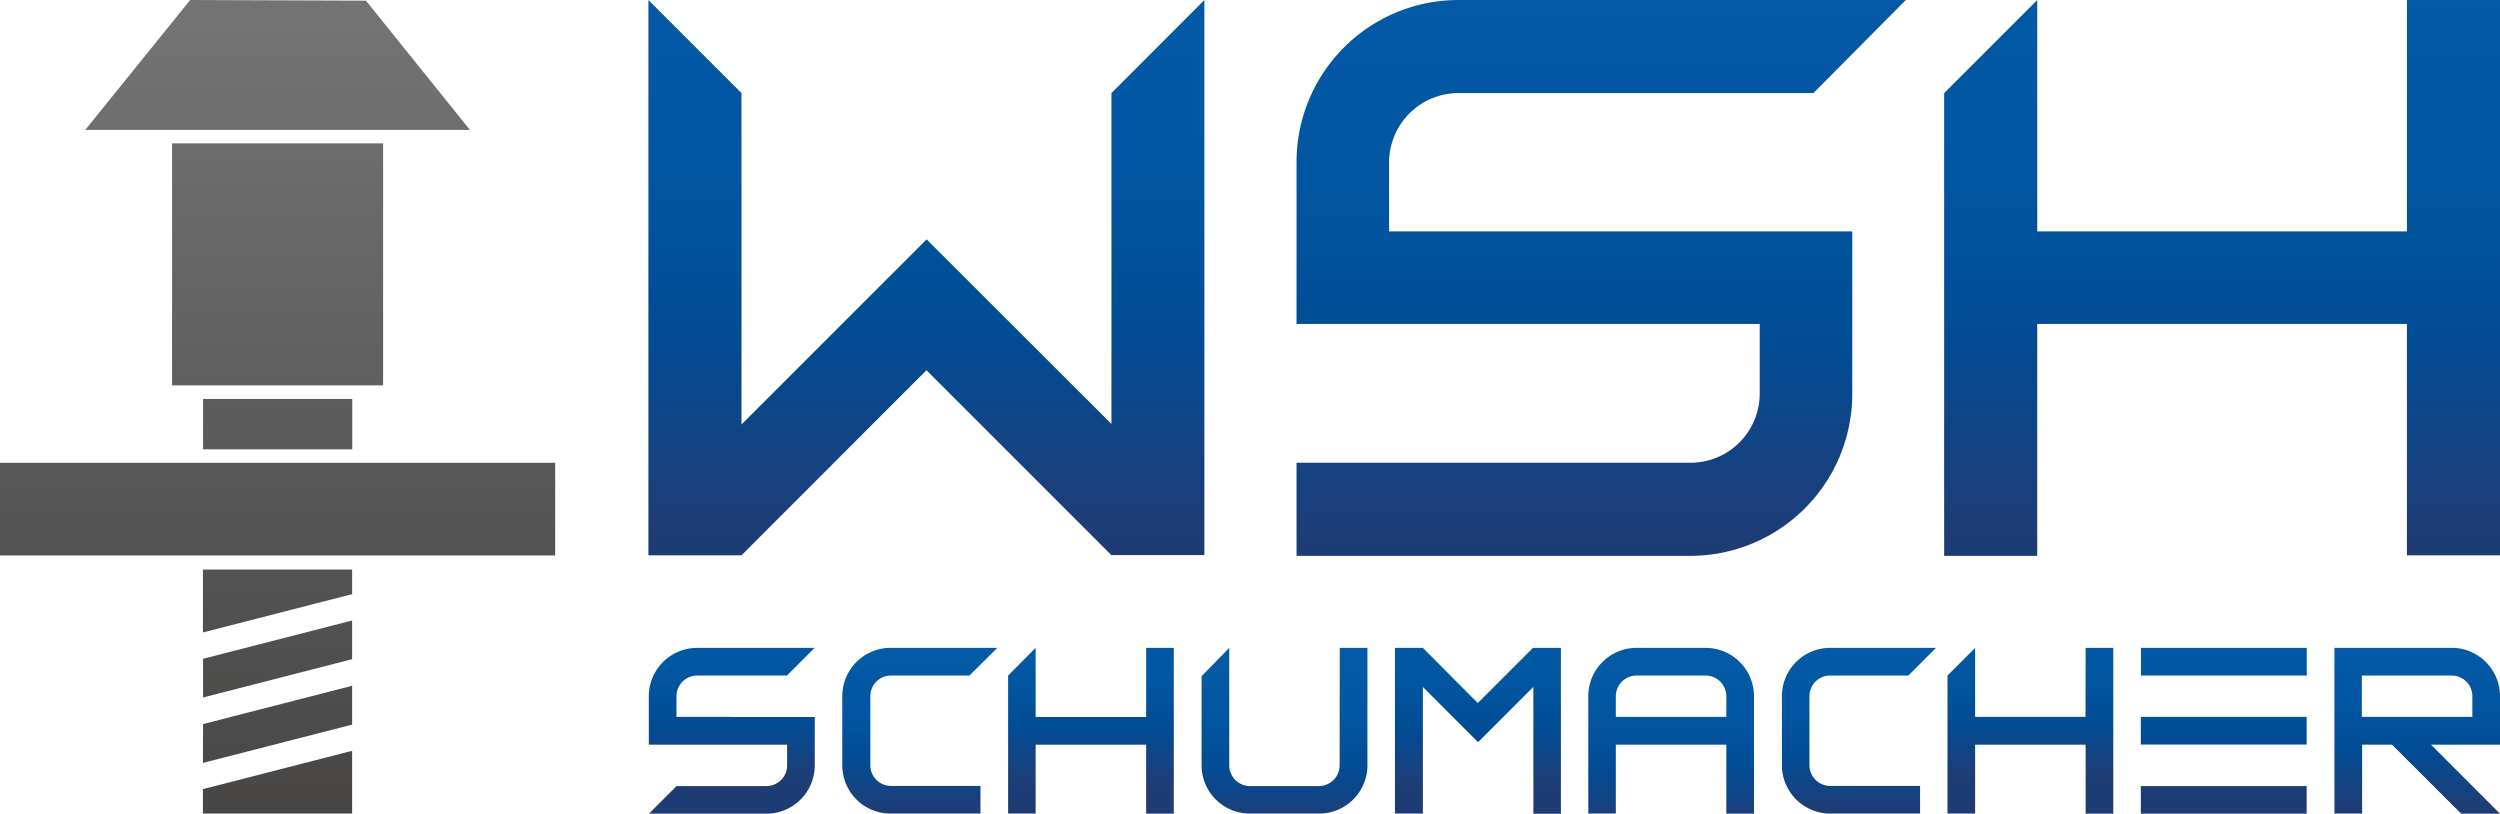 <svg id="Ebene_1" data-name="Ebene 1" xmlns="http://www.w3.org/2000/svg" xmlns:xlink="http://www.w3.org/1999/xlink" viewBox="0 0 188 61.19"><defs><style>.cls-1{fill:url(#Unbenannter_Verlauf_8);}.cls-2{fill:url(#Unbenannter_Verlauf_8-2);}.cls-3{fill:url(#Unbenannter_Verlauf_8-3);}.cls-4{fill:url(#Unbenannter_Verlauf_8-4);}.cls-5{fill:url(#Unbenannter_Verlauf_8-5);}.cls-6{fill:url(#Unbenannter_Verlauf_8-6);}.cls-7{fill:url(#Unbenannter_Verlauf_8-7);}.cls-8{fill:url(#Unbenannter_Verlauf_8-8);}.cls-9{fill:url(#Unbenannter_Verlauf_23);}.cls-10{fill:url(#Unbenannter_Verlauf_23-2);}.cls-11{fill:url(#Unbenannter_Verlauf_23-3);}.cls-12{fill:url(#Unbenannter_Verlauf_23-4);}.cls-13{fill:url(#Unbenannter_Verlauf_23-5);}.cls-14{fill:url(#Unbenannter_Verlauf_23-6);}.cls-15{fill:url(#Unbenannter_Verlauf_23-7);}.cls-16{fill:url(#Unbenannter_Verlauf_23-8);}.cls-17{fill:url(#Unbenannter_Verlauf_23-9);}.cls-18{fill:url(#Unbenannter_Verlauf_23-10);}.cls-19{fill:url(#Unbenannter_Verlauf_23-11);}.cls-20{fill:url(#Unbenannter_Verlauf_23-12);}.cls-21{fill:url(#Unbenannter_Verlauf_23-13);}.cls-22{fill:url(#Unbenannter_Verlauf_23-14);}.cls-23{fill:url(#Unbenannter_Verlauf_23-15);}</style><linearGradient id="Unbenannter_Verlauf_8" x1="-183.89" y1="356.93" x2="-183.89" y2="340.82" gradientTransform="matrix(11.22, 0, 0, -3.79, 2083.39, 1352.46)" gradientUnits="userSpaceOnUse"><stop offset="0" stop-color="#737373"/><stop offset="1" stop-color="#474645"/></linearGradient><linearGradient id="Unbenannter_Verlauf_8-2" x1="-189.18" y1="431.12" x2="-189.18" y2="427.77" gradientTransform="matrix(15.87, 0, 0, -18.2, 3022.75, 7848.59)" xlink:href="#Unbenannter_Verlauf_8"/><linearGradient id="Unbenannter_Verlauf_8-3" x1="-197.08" y1="400.96" x2="-197.08" y2="392.19" gradientTransform="matrix(41.75, 0, 0, -6.97, 8248.39, 2793.11)" xlink:href="#Unbenannter_Verlauf_8"/><linearGradient id="Unbenannter_Verlauf_8-4" x1="-183.89" y1="378.5" x2="-183.89" y2="365.58" gradientTransform="matrix(11.22, 0, 0, -4.73, 2083.19, 1789.21)" xlink:href="#Unbenannter_Verlauf_8"/><linearGradient id="Unbenannter_Verlauf_8-5" x1="-183.89" y1="381.27" x2="-183.89" y2="368.34" gradientTransform="matrix(11.22, 0, 0, -4.72, 2083.39, 1799.67)" xlink:href="#Unbenannter_Verlauf_8"/><linearGradient id="Unbenannter_Verlauf_8-6" x1="-183.89" y1="393.51" x2="-183.89" y2="382.97" gradientTransform="matrix(11.22, 0, 0, -5.79, 2083.19, 2279.29)" xlink:href="#Unbenannter_Verlauf_8"/><linearGradient id="Unbenannter_Verlauf_8-7" x1="-183.89" y1="392.67" x2="-183.89" y2="382.13" gradientTransform="matrix(11.21, 0, 0, -5.79, 2083.18, 2274.38)" xlink:href="#Unbenannter_Verlauf_8"/><linearGradient id="Unbenannter_Verlauf_8-8" x1="-194.93" y1="412.05" x2="-194.93" y2="405.81" gradientTransform="matrix(28.93, 0, 0, -9.77, 5660.31, 4027.84)" xlink:href="#Unbenannter_Verlauf_8"/><linearGradient id="Unbenannter_Verlauf_23" x1="-197.51" y1="442.63" x2="-197.51" y2="441.65" gradientTransform="matrix(45.83, 0, 0, -41.76, 9171.79, 18484.03)" gradientUnits="userSpaceOnUse"><stop offset="0" stop-color="#055aa5"/><stop offset="0.32" stop-color="#0256a1"/><stop offset="0.63" stop-color="#014c95"/><stop offset="0.93" stop-color="#1b3f7b"/><stop offset="1" stop-color="#1e3c74"/></linearGradient><linearGradient id="Unbenannter_Verlauf_23-2" x1="-197.08" y1="442.63" x2="-197.08" y2="441.65" gradientTransform="matrix(41.76, 0, 0, -41.76, 8397.44, 18483.57)" xlink:href="#Unbenannter_Verlauf_23"/><linearGradient id="Unbenannter_Verlauf_23-3" x1="-197.08" y1="442.63" x2="-197.08" y2="441.64" gradientTransform="matrix(41.74, 0, 0, -41.76, 8295.57, 18483.11)" xlink:href="#Unbenannter_Verlauf_23"/><linearGradient id="Unbenannter_Verlauf_23-4" x1="-185.7" y1="269.35" x2="-185.7" y2="263.64" gradientTransform="matrix(12.47, 0, 0, -2.08, 2482.35, 608.27)" xlink:href="#Unbenannter_Verlauf_23"/><linearGradient id="Unbenannter_Verlauf_23-5" x1="-185.7" y1="420.68" x2="-185.7" y2="419.73" gradientTransform="matrix(12.47, 0, 0, -12.47, 2467.81, 5292.77)" xlink:href="#Unbenannter_Verlauf_23"/><linearGradient id="Unbenannter_Verlauf_23-6" x1="-185.71" y1="420.68" x2="-185.71" y2="419.73" gradientTransform="matrix(12.48, 0, 0, -12.47, 2372.37, 5292.81)" xlink:href="#Unbenannter_Verlauf_23"/><linearGradient id="Unbenannter_Verlauf_23-7" x1="-185.7" y1="264.43" x2="-185.7" y2="258.32" gradientTransform="matrix(12.47, 0, 0, -2.08, 2482.36, 597.88)" xlink:href="#Unbenannter_Verlauf_23"/><linearGradient id="Unbenannter_Verlauf_23-8" x1="-185.7" y1="266.85" x2="-185.7" y2="261.14" gradientTransform="matrix(12.47, 0, 0, -2.08, 2482.14, 603.08)" xlink:href="#Unbenannter_Verlauf_23"/><linearGradient id="Unbenannter_Verlauf_23-9" x1="-185.7" y1="420.67" x2="-185.7" y2="419.72" gradientTransform="matrix(12.47, 0, 0, -12.46, 2496.88, 5290.51)" xlink:href="#Unbenannter_Verlauf_23"/><linearGradient id="Unbenannter_Verlauf_23-10" x1="-184.51" y1="420.67" x2="-184.51" y2="419.72" gradientTransform="matrix(11.61, 0, 0, -12.46, 2212.23, 5290.93)" xlink:href="#Unbenannter_Verlauf_23"/><linearGradient id="Unbenannter_Verlauf_23-11" x1="-184.51" y1="420.67" x2="-184.51" y2="419.72" gradientTransform="matrix(11.61, 0, 0, -12.46, 2282.86, 5290.92)" xlink:href="#Unbenannter_Verlauf_23"/><linearGradient id="Unbenannter_Verlauf_23-12" x1="-185.7" y1="420.68" x2="-185.7" y2="419.73" gradientTransform="matrix(12.47, 0, 0, -12.47, 2397.16, 5293.21)" xlink:href="#Unbenannter_Verlauf_23"/><linearGradient id="Unbenannter_Verlauf_23-13" x1="-185.7" y1="420.68" x2="-185.7" y2="419.73" gradientTransform="matrix(12.47, 0, 0, -12.47, 2426.26, 5293.24)" xlink:href="#Unbenannter_Verlauf_23"/><linearGradient id="Unbenannter_Verlauf_23-14" x1="-185.69" y1="420.68" x2="-185.69" y2="419.72" gradientTransform="matrix(12.46, 0, 0, -12.46, 2410.68, 5291.86)" xlink:href="#Unbenannter_Verlauf_23"/><linearGradient id="Unbenannter_Verlauf_23-15" x1="-185.69" y1="420.68" x2="-185.69" y2="419.72" gradientTransform="matrix(12.46, 0, 0, -12.46, 2439.77, 5291.86)" xlink:href="#Unbenannter_Verlauf_23"/></defs><g id="Gruppe_1025" data-name="Gruppe 1025"><g id="Gruppe_1021" data-name="Gruppe 1021"><rect id="Rechteck_466" data-name="Rechteck 466" class="cls-1" x="15.27" y="30" width="11.22" height="3.79"/><rect id="Rechteck_467" data-name="Rechteck 467" class="cls-2" x="12.94" y="10.78" width="15.87" height="18.2"/><rect id="Rechteck_468" data-name="Rechteck 468" class="cls-3" y="34.8" width="41.75" height="6.97"/><path id="Pfad_333" data-name="Pfad 333" class="cls-4" d="M15.26,47.56l11.22-2.88V42.83H15.26Z"/><path id="Pfad_334" data-name="Pfad 334" class="cls-5" d="M15.26,59.34v1.84H26.48V56.46Z"/><path id="Pfad_335" data-name="Pfad 335" class="cls-6" d="M15.26,57.37l11.22-2.88V51.57L15.27,54.45Z"/><path id="Pfad_336" data-name="Pfad 336" class="cls-7" d="M26.48,46.66,15.27,49.54v2.91l11.21-2.88Z"/><path id="Pfad_337" data-name="Pfad 337" class="cls-8" d="M27.52.05,14.3,0,6.41,9.77l28.93,0Z"/></g><g id="Gruppe_1024" data-name="Gruppe 1024"><g id="Gruppe_1022" data-name="Gruppe 1022"><path id="Pfad_338" data-name="Pfad 338" class="cls-9" d="M118.38,17.4H104.46V12.18A5.22,5.22,0,0,1,109.68,7h26.69l6.95-7H109.68A12.18,12.18,0,0,0,97.5,12.18h0V24.36h34.83v5.22a5.21,5.21,0,0,1-5.22,5.22H97.5v7h29.61a12.18,12.18,0,0,0,12.18-12.17h0V17.4Z"/><path id="Pfad_339" data-name="Pfad 339" class="cls-10" d="M181,0V17.4H153.2V0l-7,7v34.8h7V24.36H181v17.4h7V0Z"/><path id="Pfad_340" data-name="Pfad 340" class="cls-11" d="M83.58,7V31.88L69.68,18,55.76,31.92V7l-7-7V41.76h7L69.67,27.84l13.9,13.9v0h7V0Z"/></g><g id="Gruppe_1023" data-name="Gruppe 1023"><rect id="Rechteck_469" data-name="Rechteck 469" class="cls-12" x="160.99" y="59.11" width="12.47" height="2.08"/><path id="Pfad_341" data-name="Pfad 341" class="cls-13" d="M156.83,53.91h-8.3V48.72l-2.08,2.08V61.18h2.08V56h8.31v5.19h2.08V48.72h-2.08Z"/><path id="Pfad_342" data-name="Pfad 342" class="cls-14" d="M55,53.91H50.87V52.36a1.56,1.56,0,0,1,1.56-1.56h6.75l2.08-2.08H52.43a3.64,3.64,0,0,0-3.64,3.64h0V56h10.4v1.56a1.55,1.55,0,0,1-1.56,1.55H50.88L48.8,61.19h8.83a3.64,3.64,0,0,0,3.64-3.63h0V53.92H55Z"/><rect id="Rechteck_470" data-name="Rechteck 470" class="cls-15" x="161" y="48.72" width="12.47" height="2.08"/><rect id="Rechteck_471" data-name="Rechteck 471" class="cls-16" x="160.99" y="53.91" width="12.47" height="2.08"/><path id="Pfad_343" data-name="Pfad 343" class="cls-17" d="M184.55,48.72h-9V61.18h2.08V56h2.25l5.2,5.19H188L182.81,56H188V52.35A3.64,3.64,0,0,0,184.55,48.72Zm-6.94,5.19V50.8h6.75a1.55,1.55,0,0,1,1.56,1.55h0v1.56Z"/><path id="Pfad_344" data-name="Pfad 344" class="cls-18" d="M67,50.8h5.9L75,48.72H66.89a3.63,3.63,0,0,0-3.55,3.63h0v5.2h0a3.63,3.63,0,0,0,3.55,3.63h6.84V59.1H67a1.55,1.55,0,0,1-1.55-1.55h0V52.36h0A1.55,1.55,0,0,1,67,50.8Z"/><path id="Pfad_345" data-name="Pfad 345" class="cls-19" d="M137.61,50.8h5.9l2.08-2.08h-8.06A3.63,3.63,0,0,0,134,52.35h0v5.19h0a3.64,3.64,0,0,0,3.55,3.64h6.84V59.1h-6.76a1.56,1.56,0,0,1-1.56-1.56h0V52.35h0a1.55,1.55,0,0,1,1.56-1.55Z"/><path id="Pfad_346" data-name="Pfad 346" class="cls-20" d="M86.19,48.72v5.2H77.88v-5.2L75.81,50.8V61.18h2.07V56h8.31v5.19h2.08V48.72Z"/><path id="Pfad_347" data-name="Pfad 347" class="cls-21" d="M115.28,48.72h0l-4.15,4.15L107,48.72H104.9V61.18H107V51.66l4.15,4.15,1.47-1.47,2.69-2.69v9.54h2.07V48.72Z"/><path id="Pfad_348" data-name="Pfad 348" class="cls-22" d="M100.74,57.55a1.56,1.56,0,0,1-1.56,1.56H94a1.56,1.56,0,0,1-1.56-1.56V48.72l-2.08,2.13v6.78h0A3.63,3.63,0,0,0,94,61.18h5.2a3.63,3.63,0,0,0,3.63-3.55h0V48.72h-2.08Z"/><path id="Pfad_349" data-name="Pfad 349" class="cls-23" d="M131.9,52.27a3.64,3.64,0,0,0-3.63-3.55h-5.2a3.63,3.63,0,0,0-3.63,3.55h0v8.91h2.07V56h8.31v5.19h2.08Zm-10.39,1.64V52.36a1.56,1.56,0,0,1,1.56-1.56h5.19a1.56,1.56,0,0,1,1.56,1.56v1.55Z"/></g></g></g></svg>